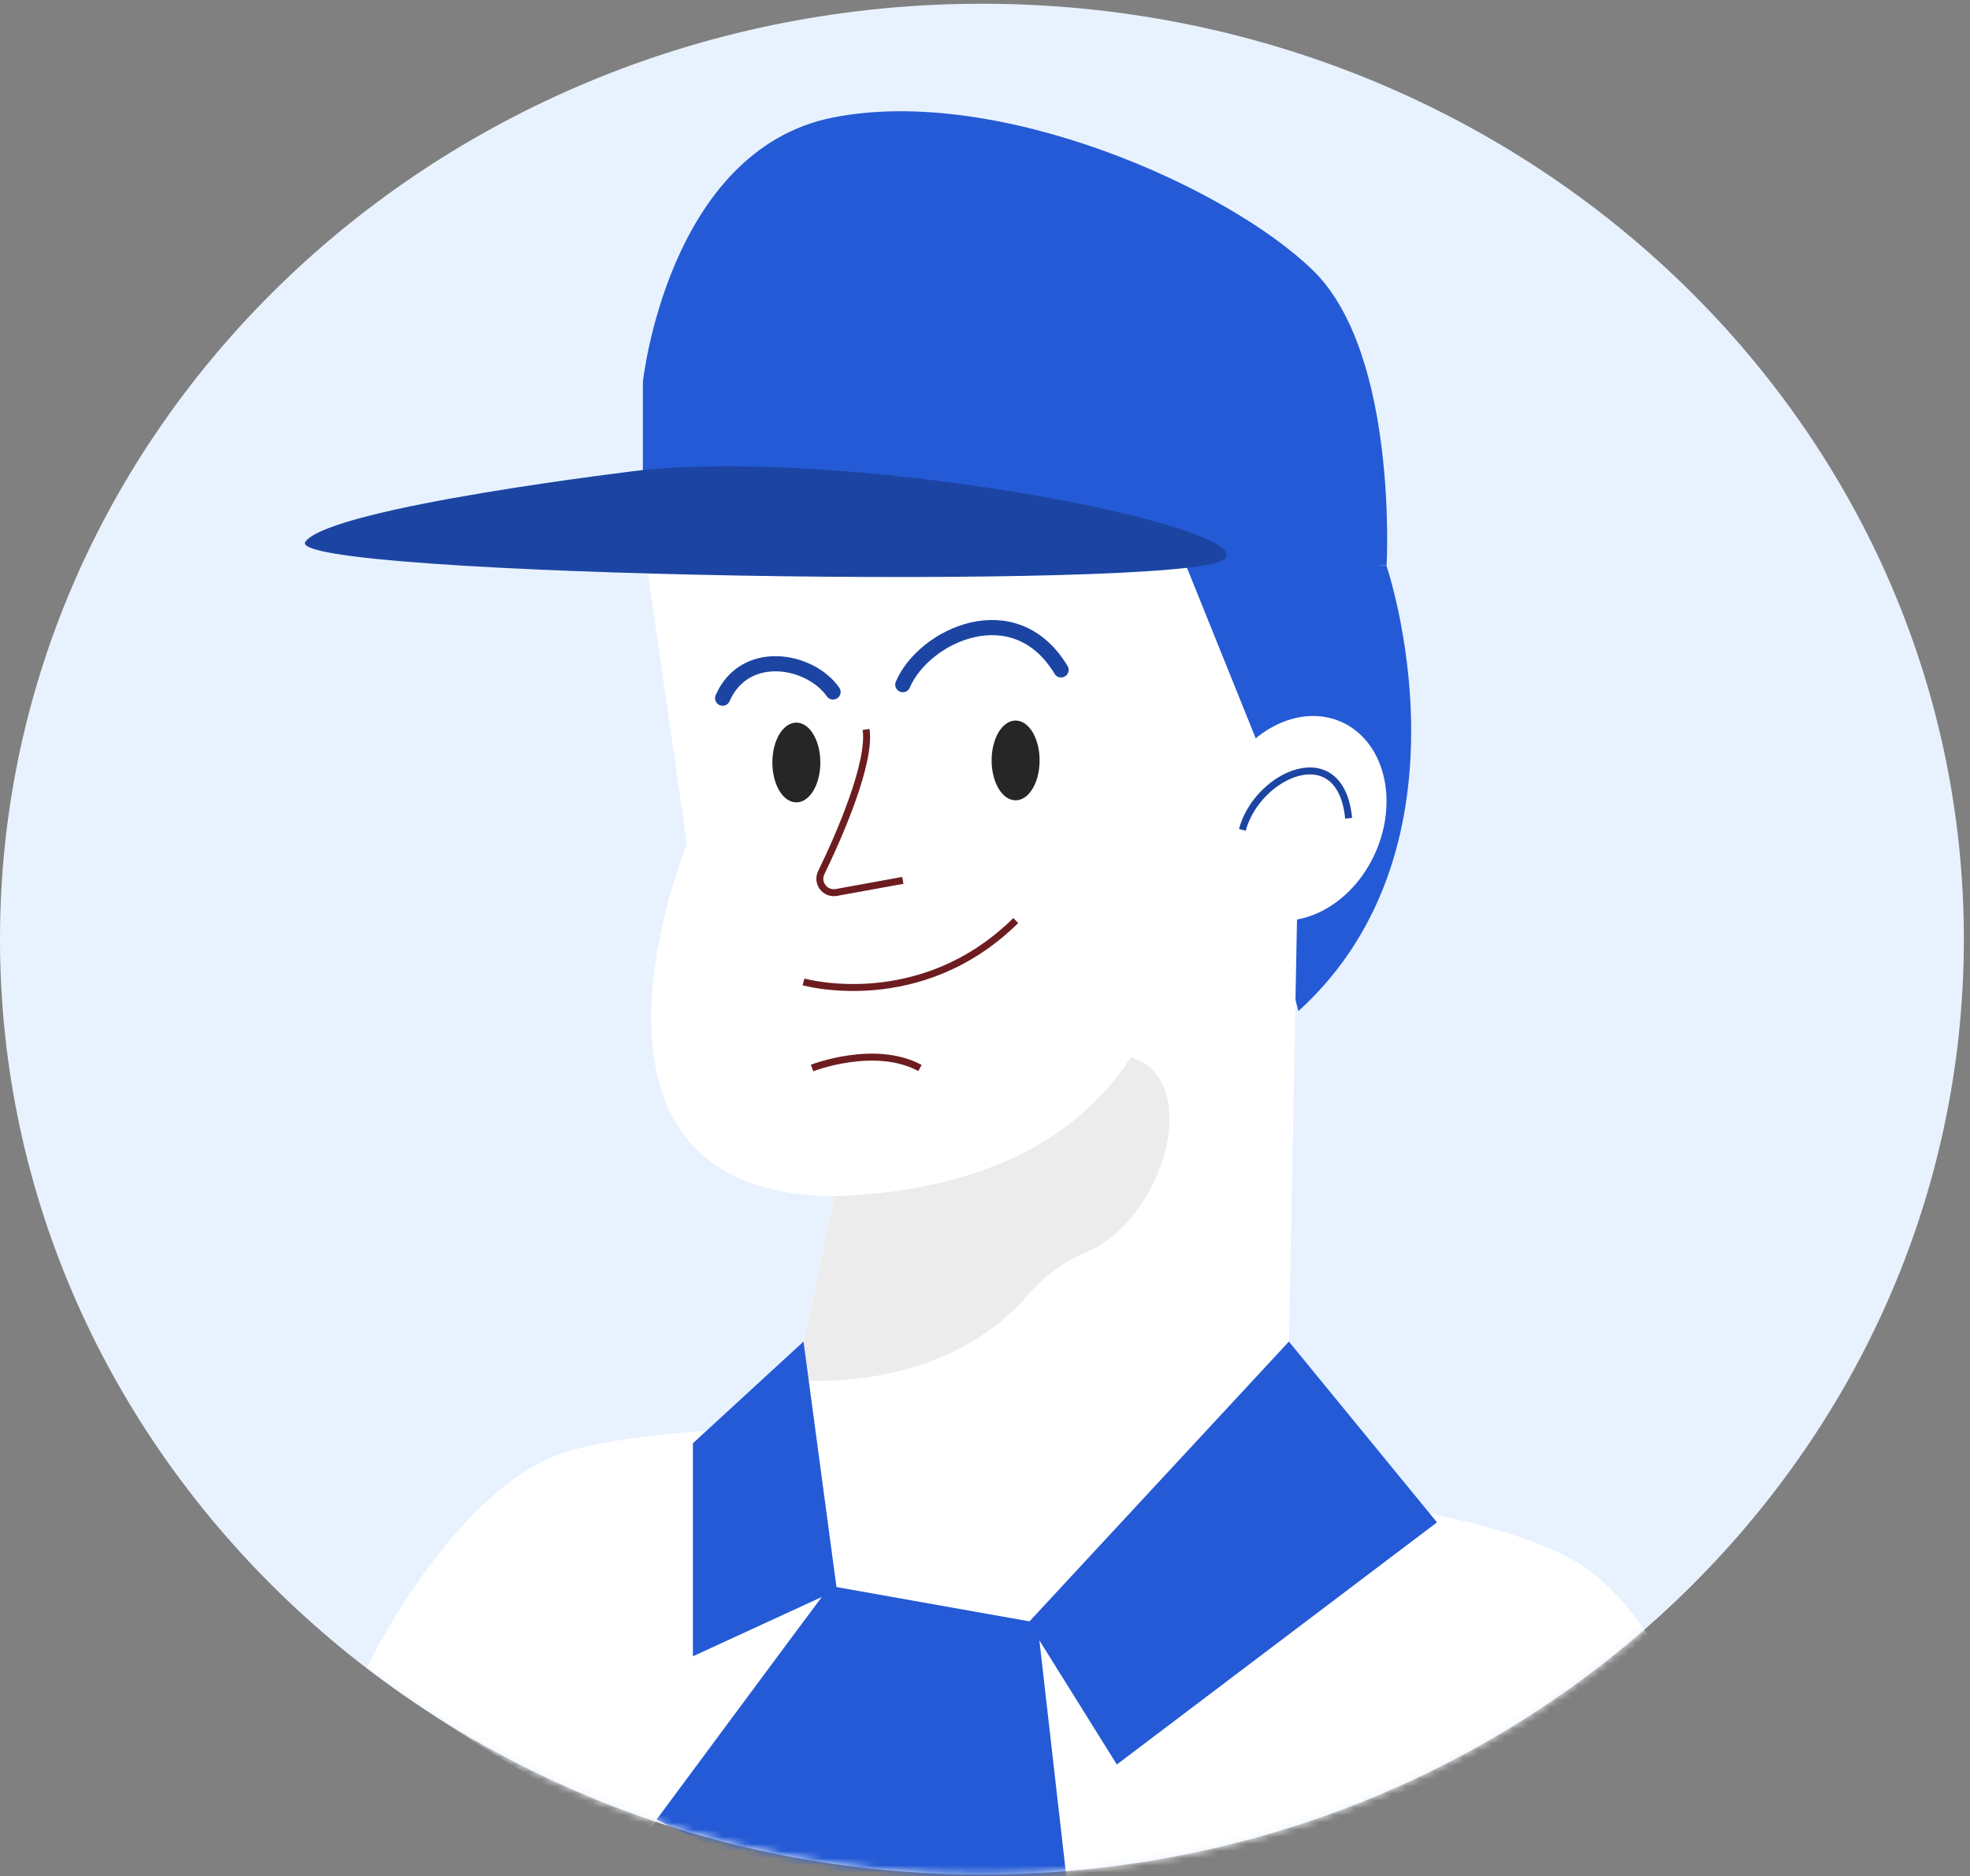 <svg width="274" height="261" viewBox="0 0 274 261" fill="none" xmlns="http://www.w3.org/2000/svg">
<rect x="0" y="0" width="274" height="261" fill="#808080" stroke="none"/>
<path d="M136.573 260.76C212 260.76 273.146 202.503 273.146 130.64C273.146 58.777 212 0.52 136.573 0.52C61.146 0.52 0 58.777 0 130.64C0 202.503 61.146 260.76 136.573 260.76Z" fill="#E8F2FF"/>
<mask id="mask0_439_259" style="mask-type:luminance" maskUnits="userSpaceOnUse" x="0" y="0" width="274" height="261">
<path d="M136.573 260.76C212 260.76 273.146 202.503 273.146 130.64C273.146 58.777 212 0.52 136.573 0.52C61.146 0.52 0 58.777 0 130.64C0 202.503 61.146 260.76 136.573 260.76Z" fill="white"/>
</mask>
<g mask="url(#mask0_439_259)">
<path d="M192.837 78.685C192.837 78.685 206.075 117.469 180.594 140.651L164.02 76.298L192.859 78.685H192.837Z" fill="#245AD5"/>
<path d="M235.18 238.837C235.18 238.837 198.495 266.771 149.037 267.389C146.849 267.389 144.617 267.389 142.363 267.301C122.739 266.527 105.413 260.472 91.402 253.135C91.402 253.135 89.458 255.854 89.436 255.831C65.745 243.434 50.983 232.031 50.983 232.031C50.983 232.031 61.767 209.556 76.353 202.86C85.789 198.528 114.673 198.329 114.673 198.329L190.849 209.268C190.849 209.268 209.014 211.39 219.091 217.18C229.169 222.992 235.202 238.815 235.202 238.815L235.18 238.837Z" fill="white"/>
<path d="M89.414 74.928L95.557 117.425C95.557 117.425 75.425 166.043 116.021 166.396L107.69 206.86C106.717 211.633 108.728 216.495 112.795 219.169C116.64 221.689 122.607 224.252 131.711 225.445C146.518 227.39 164.065 219.147 172.993 214.219C176.573 212.23 178.849 208.517 178.937 204.429L180.595 117.447L158.009 61.403L89.414 74.95V74.928Z" fill="white"/>
<path d="M116.021 166.396C130.231 165.932 147.534 162.064 157.302 147.059C167.424 150.087 162.053 169.667 150.849 174.307C147.777 175.567 145.103 177.644 142.938 180.164C130.871 194.153 110.761 191.965 110.761 191.965L116.021 166.418V166.396Z" fill="#ECECEC"/>
<path d="M114.098 106.066C114.098 109.138 112.618 111.613 110.761 111.613C108.905 111.613 107.424 109.138 107.424 106.066C107.424 102.994 108.905 100.519 110.761 100.519C112.618 100.519 114.098 102.994 114.098 106.066Z" fill="#262626"/>
<path d="M144.595 105.778C144.595 108.85 143.115 111.325 141.258 111.325C139.402 111.325 137.921 108.85 137.921 105.778C137.921 102.706 139.402 100.231 141.258 100.231C143.115 100.231 144.595 102.706 144.595 105.778Z" fill="#262626"/>
<path d="M120.463 101.469C121.126 106.043 116.883 115.922 114.231 121.38C113.524 122.817 114.761 124.43 116.33 124.143L125.568 122.463" stroke="#6D1D1F" stroke-width="0.97" stroke-miterlimit="10"/>
<path d="M111.756 136.585C111.756 136.585 127.955 141.182 141.28 128.055" stroke="#6D1D1F" stroke-width="0.97" stroke-miterlimit="10"/>
<path d="M112.949 148.562C112.949 148.562 121.656 145.159 127.955 148.562" stroke="#6D1D1F" stroke-width="0.97" stroke-miterlimit="10"/>
<path d="M125.568 95.237C128.463 88.409 141.104 82.442 147.579 93.182" stroke="#1C45A3" stroke-width="2.11" stroke-linecap="round" stroke-linejoin="round"/>
<path d="M100.507 97.116C103.579 90.11 112.618 91.657 115.866 96.254" stroke="#1C45A3" stroke-width="2.11" stroke-linecap="round" stroke-linejoin="round"/>
<path d="M191.313 118.574C188.042 125.977 180.573 129.867 174.65 127.259C168.728 124.629 166.606 116.519 169.877 109.094C173.148 101.69 180.617 97.801 186.54 100.409C192.462 103.038 194.584 111.149 191.313 118.574Z" fill="white"/>
<path d="M172.794 115.436C174.849 107.701 186.451 102.442 187.578 113.823" stroke="#1C45A3" stroke-width="0.97" stroke-miterlimit="10"/>
<path d="M89.414 53.138C89.414 53.138 92.861 20.918 115.866 16.343C138.849 11.791 170.783 26.067 182.628 37.625C194.495 49.182 192.86 78.663 192.86 78.663L89.414 74.906V53.116V53.138Z" fill="#245AD5"/>
<path d="M89.413 65.381C89.413 65.381 46.121 70.486 42.475 75.348C38.828 80.21 164.418 82.221 170.186 77.867C175.954 73.513 120.441 62.331 89.436 65.381H89.413Z" fill="#1C45A3"/>
<path d="M149.015 267.39C146.827 267.39 144.595 267.39 142.341 267.301C122.717 266.528 105.391 260.473 91.381 253.136C91.381 253.136 91.366 253.121 91.336 253.091C91.336 253.091 110.43 227.302 115.447 220.606L144.286 225.733L149.037 267.412L149.015 267.39Z" fill="#245AD5"/>
<path d="M179.269 186.617L143.026 225.711L155.336 245.445L199.865 211.766L179.269 186.617Z" fill="#245AD5"/>
<path d="M111.756 186.617L116.397 221.18L96.375 230.396V200.761L111.756 186.617Z" fill="#245AD5"/>
</g>
</svg>
